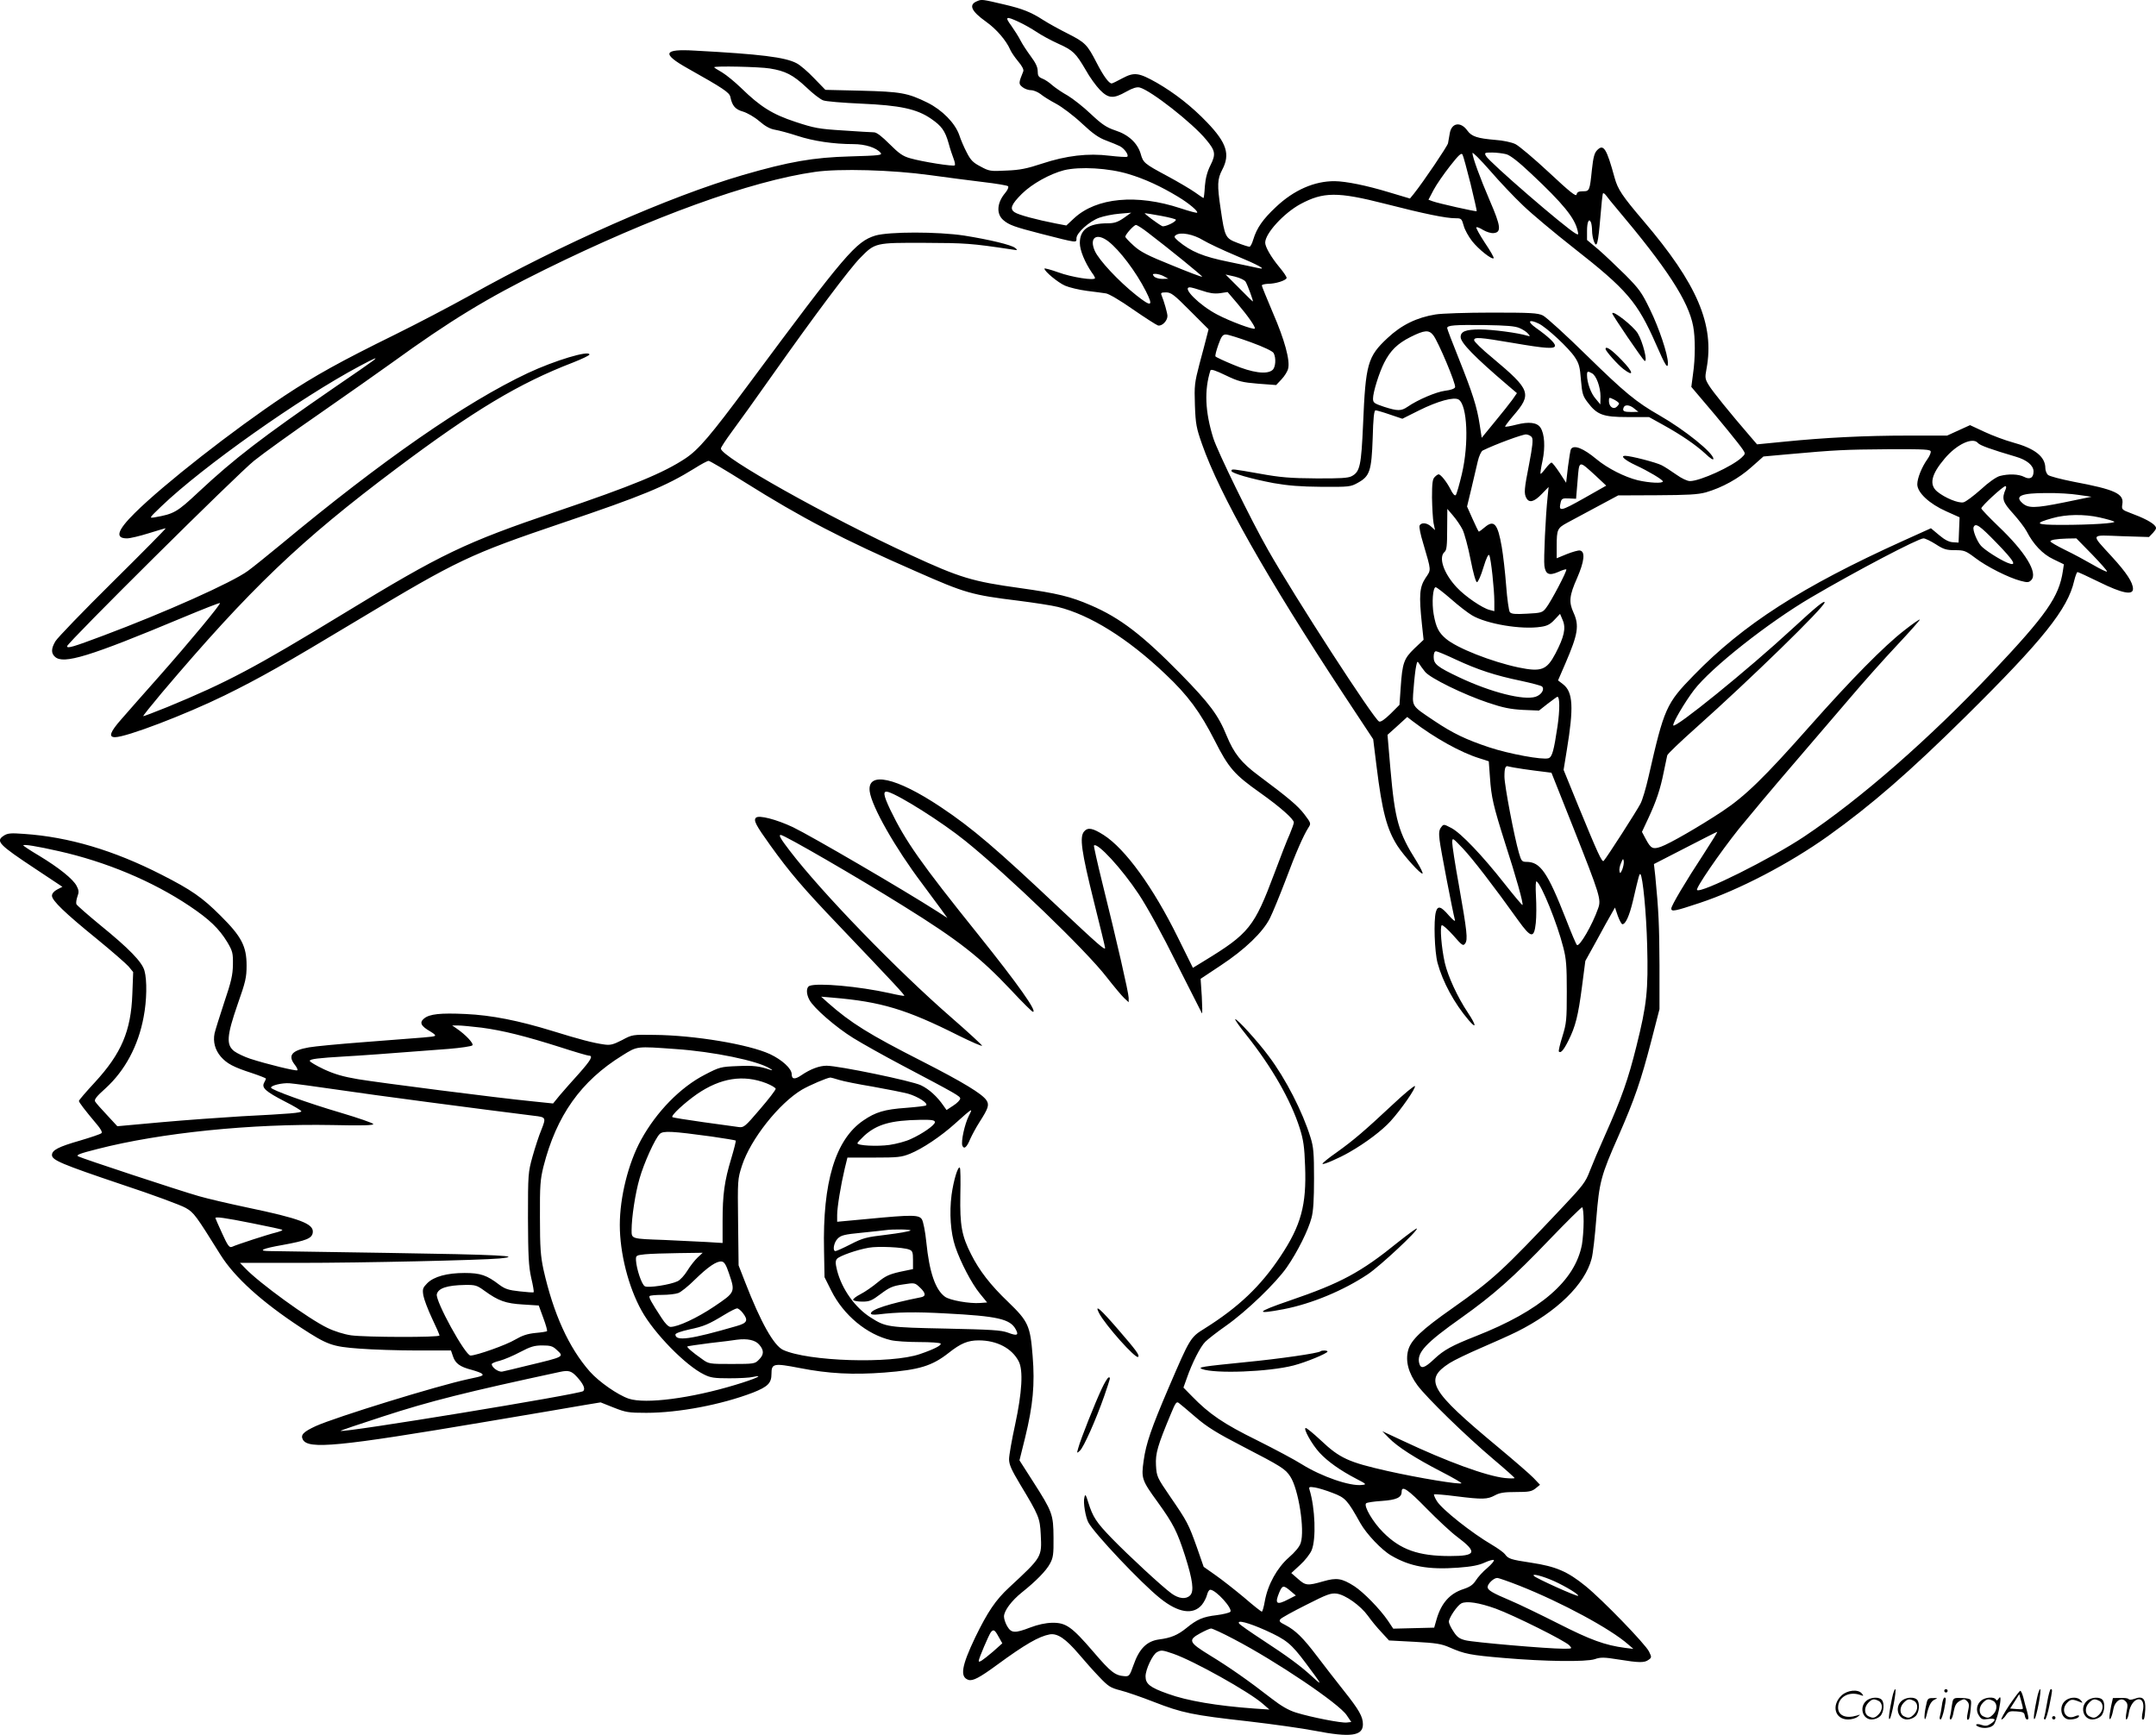 <?xml version="1.0" encoding="UTF-8"?>
<svg xmlns="http://www.w3.org/2000/svg" version="1.0" viewBox="0 0 1279.504 1029.661" preserveAspectRatio="xMidYMid meet">
  <g transform="translate(-0.162,1030.532) scale(0.1,-0.1)" fill="#000000" stroke="none">
    <path d="M5802 10299 c-54 -21 -38 -59 52 -123 61 -43 120 -112 143 -166 6 -14 27 -45 47 -69 24 -28 35 -50 30 -60 -28 -69 -28 -74 -4 -93 12 -10 35 -18 50 -18 16 0 41 -11 57 -23 15 -13 57 -39 93 -58 35 -19 103 -70 152 -116 66 -62 101 -86 145 -102 32 -12 68 -27 80 -33 28 -14 56 -55 44 -63 -5 -3 -52 0 -104 6 -128 16 -257 1 -402 -47 -88 -29 -130 -38 -210 -41 -95 -5 -103 -4 -154 24 -45 23 -59 38 -82 83 -16 30 -36 77 -45 105 -25 70 -100 147 -188 191 -118 58 -159 65 -394 71 l-212 5 -68 70 c-37 39 -83 78 -103 88 -68 36 -215 54 -606 75 -185 11 -196 -18 -41 -105 212 -119 249 -144 254 -170 11 -53 29 -74 75 -87 26 -8 68 -32 97 -57 36 -31 64 -46 94 -51 24 -4 83 -20 132 -36 94 -31 215 -49 331 -49 72 0 137 -21 163 -52 11 -14 -9 -16 -180 -21 -220 -6 -363 -31 -639 -111 -434 -127 -1073 -408 -1624 -717 -110 -61 -308 -165 -440 -230 -325 -160 -471 -241 -657 -364 -303 -202 -716 -525 -887 -695 -104 -103 -118 -150 -46 -150 19 0 77 14 128 30 52 16 98 30 102 30 4 0 -137 -143 -313 -317 -177 -175 -330 -334 -341 -353 -26 -43 -27 -72 -3 -93 50 -46 204 1 756 232 120 50 221 90 223 87 6 -6 -178 -228 -360 -434 -89 -100 -190 -215 -224 -254 -68 -77 -79 -108 -39 -108 68 0 418 134 651 248 213 105 349 182 793 449 592 356 661 388 1212 575 471 159 612 217 783 323 39 25 77 45 84 45 7 0 102 -56 210 -124 346 -217 584 -341 1023 -533 290 -128 328 -139 605 -173 94 -12 199 -28 235 -37 190 -47 414 -186 637 -398 134 -126 207 -225 294 -396 82 -162 116 -201 269 -309 117 -83 200 -156 200 -176 0 -7 -11 -38 -24 -69 -14 -30 -55 -135 -91 -232 -120 -320 -150 -358 -417 -521 l-67 -41 -90 182 c-146 296 -311 524 -439 606 -66 42 -94 47 -116 22 -29 -32 -17 -117 58 -419 36 -144 66 -267 66 -273 0 -16 -40 19 -270 235 -375 354 -519 477 -705 601 -265 177 -438 215 -422 93 12 -90 151 -335 311 -547 39 -53 89 -120 111 -150 l39 -54 -59 38 c-203 130 -750 449 -858 501 -98 46 -202 73 -219 56 -16 -16 -1 -44 85 -164 115 -160 192 -251 408 -477 328 -344 391 -412 387 -416 -1 -2 -41 5 -88 16 -181 40 -425 62 -474 43 -20 -8 -21 -46 -1 -83 24 -47 157 -163 261 -227 55 -34 182 -105 284 -159 332 -175 350 -186 350 -200 0 -8 -18 -27 -40 -41 l-41 -27 -17 24 c-39 57 -87 100 -135 123 -54 26 -489 116 -560 116 -43 0 -96 -20 -149 -56 -39 -27 -58 -25 -58 6 0 33 -57 85 -129 119 -126 58 -448 112 -686 114 -129 2 -131 2 -192 -31 -53 -27 -70 -31 -105 -26 -66 9 -149 31 -307 80 -202 62 -362 94 -517 101 -149 7 -214 0 -246 -27 -29 -24 -18 -45 38 -77 25 -15 34 -24 24 -27 -16 -5 -26 -6 -420 -36 -146 -11 -292 -25 -325 -31 -102 -18 -127 -48 -84 -103 12 -15 19 -30 15 -33 -6 -6 -180 36 -281 69 -33 11 -75 31 -93 44 -49 38 -45 91 20 279 47 133 53 159 53 230 0 114 -30 172 -154 295 -109 109 -174 154 -351 244 -284 145 -551 224 -816 242 -78 6 -97 4 -119 -10 -51 -33 -33 -52 189 -199 l158 -105 -31 -16 c-19 -10 -31 -24 -31 -37 0 -28 75 -101 266 -256 88 -72 173 -146 189 -164 l27 -33 -5 -131 c-8 -219 -65 -352 -222 -523 -52 -56 -95 -106 -95 -111 0 -8 35 -54 104 -136 25 -29 36 -49 30 -55 -6 -6 -63 -25 -127 -44 -129 -37 -167 -57 -167 -86 0 -30 56 -54 415 -175 182 -60 352 -123 379 -139 49 -28 60 -44 206 -278 84 -134 244 -279 477 -432 158 -103 185 -113 348 -125 77 -6 231 -11 342 -11 l201 0 12 -35 c14 -42 41 -62 111 -80 29 -8 56 -18 61 -23 11 -11 4 -14 -82 -32 -186 -40 -785 -225 -905 -279 -73 -34 -91 -52 -76 -80 32 -59 211 -42 1081 105 278 47 546 92 595 101 l91 15 78 -31 c71 -28 87 -31 193 -31 192 0 445 48 633 120 88 35 110 56 110 111 0 62 12 65 167 35 173 -34 318 -41 503 -27 207 16 283 39 382 117 72 57 114 74 178 74 108 0 197 -47 237 -124 28 -53 20 -185 -21 -376 -20 -91 -36 -183 -36 -205 0 -32 14 -63 66 -150 111 -184 117 -199 122 -296 7 -136 8 -134 -187 -315 -81 -75 -128 -145 -202 -297 -81 -170 -92 -235 -40 -252 26 -8 66 13 171 90 165 121 247 168 311 180 46 8 95 -25 174 -118 33 -39 87 -100 120 -134 54 -57 67 -65 125 -80 36 -9 126 -40 200 -69 167 -65 228 -78 560 -115 146 -17 324 -42 395 -56 211 -41 285 -31 285 38 0 46 -22 85 -115 202 -47 59 -118 151 -159 205 -82 108 -126 151 -187 183 -33 16 -38 23 -29 34 6 8 75 46 153 85 124 63 146 71 181 67 52 -7 142 -71 186 -132 19 -27 55 -71 80 -97 l45 -49 151 -8 c129 -7 160 -12 210 -34 87 -38 120 -45 321 -62 244 -21 486 -24 539 -7 34 12 55 12 141 -2 123 -20 154 -20 178 -2 19 13 19 16 3 49 -21 44 -278 309 -377 389 -107 87 -176 116 -320 138 -125 19 -138 23 -159 52 -7 9 -41 34 -75 54 -120 70 -297 210 -328 260 -12 19 -19 37 -17 40 3 2 61 -2 129 -11 160 -20 187 -19 232 5 29 16 56 20 126 20 75 0 92 3 115 21 l27 22 -38 40 c-21 22 -117 105 -213 185 -404 336 -440 398 -286 497 28 18 112 58 186 90 74 32 171 75 215 97 236 118 402 280 442 432 8 28 20 135 28 238 18 219 27 255 132 492 95 217 133 327 194 562 l49 190 0 260 c-1 237 -5 324 -25 530 l-8 71 183 94 c101 52 187 96 192 97 5 2 -31 -56 -79 -130 -109 -166 -193 -308 -193 -325 0 -20 21 -16 168 33 233 77 532 233 762 397 260 186 483 380 818 711 458 453 605 637 643 804 7 29 16 52 20 52 4 0 63 -27 130 -60 134 -66 199 -79 199 -40 0 38 -38 96 -125 191 -128 140 -133 129 58 122 l162 -5 24 25 c20 23 22 29 11 42 -16 20 -70 48 -144 75 -53 20 -54 22 -49 54 10 61 -44 86 -289 132 -76 15 -145 33 -153 41 -8 8 -15 26 -15 39 0 69 -62 118 -195 154 -44 12 -119 40 -166 62 l-86 40 -68 -31 -68 -31 -231 0 c-259 0 -493 -12 -734 -36 l-163 -16 -37 43 c-126 146 -226 270 -248 306 -24 39 -25 46 -15 99 49 262 -55 504 -374 878 -126 148 -152 187 -171 255 -48 176 -66 204 -104 165 -16 -16 -23 -41 -31 -115 -13 -126 -14 -129 -54 -129 -25 0 -34 -5 -37 -19 -2 -15 -38 13 -163 130 -88 82 -178 158 -200 169 -23 11 -74 22 -120 25 -105 9 -140 20 -165 55 -40 56 -95 47 -105 -18 -3 -20 -8 -46 -10 -57 -4 -18 -144 -226 -203 -300 l-23 -28 -124 37 c-135 41 -255 65 -322 66 -120 1 -242 -52 -349 -153 -79 -74 -114 -125 -135 -194 -7 -24 -17 -43 -23 -42 -6 0 -38 10 -71 23 -71 27 -75 34 -99 199 -22 146 -20 179 9 235 48 91 27 159 -90 281 -91 95 -191 173 -298 235 -108 61 -134 64 -204 27 -31 -17 -60 -31 -64 -31 -17 0 -50 46 -90 124 -55 107 -68 120 -171 172 -48 24 -113 60 -143 79 -76 49 -124 68 -235 94 -128 30 -132 31 -158 20z m246 -124 c29 -13 76 -40 105 -59 29 -20 87 -51 129 -70 89 -40 104 -56 163 -156 23 -42 61 -94 84 -118 51 -52 80 -54 156 -11 39 22 63 29 80 25 66 -17 314 -211 395 -310 55 -66 58 -86 25 -152 -19 -38 -29 -76 -33 -124 -2 -39 -6 -70 -8 -70 -2 0 -25 15 -51 34 -27 19 -100 62 -163 96 -138 74 -144 79 -159 133 -19 63 -72 113 -150 138 -53 18 -79 35 -146 98 -45 43 -107 91 -137 109 -31 17 -72 45 -91 61 -18 17 -46 35 -60 40 -22 9 -27 17 -27 44 0 24 -12 49 -41 88 -22 30 -50 72 -61 94 -11 22 -36 61 -55 88 -40 54 -32 58 45 22z m-1478 -276 c93 -15 138 -38 217 -112 38 -37 83 -71 99 -77 16 -7 119 -15 229 -20 227 -10 328 -31 413 -90 61 -42 82 -70 103 -144 9 -34 23 -75 30 -93 7 -18 10 -35 7 -39 -8 -8 -192 21 -265 42 -43 12 -66 28 -122 84 -47 47 -77 70 -93 70 -13 0 -95 5 -183 11 -145 9 -171 14 -283 51 -137 45 -208 90 -322 201 -36 35 -86 76 -112 92 -27 15 -48 29 -48 31 0 9 269 3 330 -7z m4471 -814 c52 -50 186 -162 298 -250 319 -250 380 -321 491 -574 55 -126 70 -150 70 -110 0 50 -52 207 -106 317 -49 102 -65 123 -147 206 -51 50 -122 118 -159 150 l-68 57 0 54 c0 54 12 79 24 49 3 -9 6 -31 6 -49 0 -19 5 -46 11 -62 17 -45 25 -13 38 141 6 77 13 142 16 144 3 3 12 -4 20 -15 8 -11 35 -45 60 -74 298 -353 427 -550 455 -700 13 -68 13 -188 -1 -284 l-10 -76 61 -72 c104 -121 226 -271 244 -299 17 -25 16 -27 -6 -48 -56 -53 -247 -140 -307 -140 -16 0 -50 16 -82 39 -30 21 -68 46 -86 55 -33 17 -184 56 -217 56 -31 0 -1 -26 63 -56 74 -34 161 -86 161 -96 0 -13 -80 -9 -149 7 -77 19 -179 70 -246 126 -77 64 -133 86 -150 59 -4 -6 -11 -53 -18 -105 l-11 -95 -39 60 c-22 33 -43 60 -48 60 -4 0 -20 -16 -35 -35 -15 -20 -28 -34 -30 -32 -2 2 3 37 12 78 17 81 12 159 -12 196 -20 31 -69 37 -143 18 -35 -9 -65 -14 -67 -12 -2 2 19 30 47 63 114 132 106 154 -123 346 -60 49 -108 96 -108 104 0 20 30 18 230 -16 198 -34 250 -37 250 -16 0 16 -42 55 -114 106 -53 38 -42 53 17 25 46 -22 178 -144 215 -200 25 -38 30 -58 36 -135 7 -81 11 -95 40 -133 56 -74 91 -87 237 -87 l127 0 83 -46 c110 -61 193 -118 252 -172 28 -27 47 -39 47 -30 0 35 -170 172 -320 258 -138 79 -204 133 -431 355 -124 122 -242 229 -261 238 -31 15 -73 17 -305 17 -147 0 -297 -5 -332 -11 -111 -18 -202 -62 -285 -140 -118 -110 -130 -153 -145 -511 -11 -246 -18 -283 -68 -309 -20 -11 -70 -14 -212 -13 -153 1 -212 6 -333 28 -166 29 -168 30 -168 16 0 -13 117 -47 250 -72 86 -15 158 -21 285 -22 164 -1 172 0 215 24 71 39 81 70 88 265 3 117 8 165 17 165 6 0 45 -11 85 -25 l74 -25 100 50 c111 55 206 81 234 64 52 -33 62 -261 19 -443 -15 -63 -31 -119 -36 -124 -6 -6 -18 7 -31 34 -23 45 -58 89 -71 89 -4 0 -15 -7 -23 -16 -13 -12 -16 -38 -16 -122 1 -59 5 -126 9 -150 l9 -43 -22 20 c-26 25 -61 27 -70 6 -3 -8 6 -54 21 -102 50 -171 49 -157 14 -209 -35 -54 -39 -101 -21 -272 l10 -94 -54 -51 c-63 -61 -72 -85 -82 -234 l-7 -101 -53 -53 c-35 -34 -58 -50 -68 -46 -30 12 -501 739 -660 1020 -102 179 -299 583 -324 662 -49 157 -54 285 -17 402 3 9 32 -1 90 -29 77 -37 98 -42 193 -50 l107 -8 32 34 c18 19 36 48 39 63 13 48 -21 172 -90 331 -36 85 -66 158 -66 163 0 5 17 9 38 10 43 0 104 19 109 34 2 6 -18 35 -43 65 -49 59 -84 120 -84 145 0 55 110 175 209 229 136 73 220 74 502 2 234 -60 361 -86 418 -86 35 0 37 -2 49 -44 6 -24 29 -65 50 -92 39 -49 118 -112 128 -101 3 3 -20 44 -52 91 -31 47 -54 89 -51 92 3 4 22 -4 41 -16 21 -12 47 -20 63 -18 46 5 41 42 -23 190 -59 137 -104 261 -104 285 0 8 47 -39 104 -104 56 -65 145 -159 197 -208z m-312 129 c21 -88 38 -160 36 -162 -4 -4 -231 47 -262 59 l-24 9 31 59 c17 32 61 95 97 141 51 65 67 80 74 68 5 -9 26 -87 48 -174z m212 176 c24 -7 72 -44 147 -115 190 -178 259 -263 276 -338 6 -25 5 -27 -11 -18 -62 34 -514 425 -533 461 -10 19 -7 20 37 20 26 0 64 -5 84 -10z m-2241 -118 c96 -29 190 -72 294 -135 63 -38 120 -86 112 -94 -2 -3 -47 9 -98 26 -260 86 -499 64 -632 -59 l-46 -43 -63 12 c-113 22 -221 51 -243 66 -32 20 -21 47 42 110 61 60 166 118 250 140 95 23 266 13 384 -23z m-1180 -6 c96 -13 238 -32 315 -41 77 -9 144 -20 149 -25 5 -5 -2 -22 -17 -40 -49 -58 -54 -124 -11 -161 34 -29 64 -40 223 -81 220 -56 211 -55 211 -27 0 32 75 100 135 122 28 10 82 21 120 24 l70 6 -45 -32 c-35 -24 -56 -31 -95 -31 -113 0 -165 -37 -165 -117 0 -43 30 -115 71 -175 11 -14 19 -29 19 -33 0 -17 -140 5 -218 34 -45 16 -82 26 -82 22 0 -16 79 -82 122 -101 25 -11 84 -25 130 -31 46 -6 97 -12 113 -15 17 -2 88 -44 159 -94 71 -49 138 -92 149 -96 23 -7 57 26 57 56 0 16 -20 87 -35 123 -6 14 -2 17 27 17 29 0 47 -13 142 -109 l110 -110 -11 -43 c-6 -24 -25 -97 -43 -163 -29 -112 -31 -128 -27 -245 4 -112 9 -136 42 -230 105 -300 383 -791 839 -1484 l177 -268 20 -161 c33 -268 61 -373 124 -472 39 -60 140 -172 149 -164 3 3 -12 34 -34 70 -110 174 -130 247 -157 554 l-17 199 59 53 58 53 31 -24 c132 -101 287 -187 397 -221 l56 -18 7 -96 c8 -118 20 -169 90 -390 64 -197 110 -361 103 -367 -2 -2 -50 55 -106 126 -133 169 -259 301 -316 331 -46 24 -46 24 -61 4 -12 -15 -14 -34 -9 -75 5 -48 77 -421 91 -475 4 -12 -11 -1 -36 27 -47 55 -66 60 -77 21 -14 -51 -8 -235 10 -303 31 -113 98 -238 185 -340 48 -56 45 -30 -5 45 -61 91 -119 217 -137 296 -20 89 -30 215 -18 223 5 3 36 -24 68 -60 53 -61 59 -65 71 -48 16 22 12 67 -38 349 -22 120 -39 233 -39 250 1 30 1 30 63 -35 57 -60 185 -226 330 -429 75 -104 93 -107 103 -14 4 37 4 109 1 160 -3 57 -2 91 4 87 28 -17 123 -251 158 -391 18 -68 21 -112 21 -263 0 -169 -2 -188 -26 -266 -15 -47 -24 -87 -21 -90 11 -11 28 8 56 64 43 85 59 151 81 320 l20 154 67 121 c36 67 76 139 88 159 l21 37 17 -50 c10 -27 22 -49 27 -49 19 0 41 49 62 136 36 155 39 166 45 161 14 -15 35 -228 40 -423 7 -267 -2 -351 -64 -599 -49 -197 -87 -305 -185 -525 -36 -80 -77 -177 -92 -216 -24 -64 -41 -86 -158 -210 -364 -386 -413 -431 -658 -604 -181 -127 -244 -187 -261 -247 -18 -65 1 -137 55 -210 56 -75 287 -300 449 -437 70 -59 127 -110 127 -113 0 -3 -26 -3 -57 0 -110 12 -343 97 -608 222 l-120 56 40 -41 c50 -51 153 -118 312 -200 68 -35 121 -66 118 -68 -9 -9 -253 31 -440 73 -230 52 -282 75 -395 182 -43 40 -83 73 -89 73 -18 0 36 -97 82 -147 48 -52 123 -105 217 -154 62 -32 63 -34 35 -37 -71 -9 -239 49 -358 123 -39 25 -159 89 -265 142 -199 98 -283 155 -387 262 l-50 51 19 53 c32 93 82 191 111 219 15 15 70 58 123 95 123 87 295 253 360 346 64 92 128 221 147 294 11 40 15 110 15 234 0 151 -3 187 -21 244 -47 152 -147 348 -248 482 -65 88 -191 226 -199 219 -2 -3 27 -45 66 -93 152 -191 264 -387 317 -553 22 -70 28 -110 32 -226 9 -230 -24 -352 -146 -535 -118 -178 -250 -303 -451 -429 -84 -52 -86 -56 -212 -349 -104 -243 -135 -333 -149 -434 -15 -106 -12 -116 84 -248 92 -128 115 -173 162 -319 45 -142 54 -209 30 -233 -24 -25 -67 -21 -111 11 -55 40 -253 223 -355 328 -91 94 -112 126 -139 213 -15 48 -18 51 -23 28 -8 -28 7 -117 24 -148 35 -65 313 -360 426 -450 107 -86 195 -100 247 -39 13 16 27 43 31 60 4 16 12 30 19 30 34 0 136 -114 119 -131 -6 -6 -43 -15 -82 -20 -79 -9 -116 -25 -178 -76 -52 -42 -92 -59 -163 -68 -72 -10 -117 -54 -151 -151 -23 -65 -26 -69 -54 -67 -56 4 -82 25 -184 144 -129 150 -163 174 -245 173 -40 -1 -85 -11 -130 -28 -91 -35 -112 -34 -136 6 -11 18 -20 45 -20 59 0 34 45 94 106 143 83 66 145 129 167 171 19 35 22 55 21 155 -1 137 -6 152 -122 333 l-80 125 34 137 c46 189 58 314 44 483 -14 179 -26 205 -144 319 -106 101 -173 188 -221 284 -56 110 -67 172 -64 351 2 86 1 160 -3 163 -11 11 -37 -74 -49 -161 -14 -108 -6 -225 22 -308 32 -94 97 -218 145 -277 l44 -54 -41 -3 c-62 -5 -181 16 -209 37 -57 41 -93 145 -111 325 -6 61 -18 121 -26 134 -17 28 -59 28 -320 3 l-183 -17 0 41 c0 45 22 178 45 275 l16 65 157 0 c141 0 163 2 215 23 74 30 184 104 267 179 105 94 107 95 82 47 -25 -49 -48 -154 -39 -178 10 -24 26 -11 47 40 11 24 35 69 55 100 52 81 59 102 41 129 -25 38 -140 108 -381 231 -317 161 -424 228 -560 348 l-40 36 70 -6 c285 -24 436 -69 746 -225 77 -38 139 -65 139 -60 0 4 -82 80 -182 167 -323 281 -769 741 -960 991 -53 69 -67 93 -53 93 21 0 458 -253 730 -423 325 -202 455 -304 639 -500 65 -70 123 -127 128 -127 27 0 -88 163 -322 455 -347 432 -434 557 -525 745 -42 89 -45 114 -12 105 69 -21 321 -180 457 -290 251 -202 717 -650 840 -810 43 -55 90 -111 104 -124 l26 -24 0 26 c0 29 -70 335 -156 681 -30 121 -52 221 -50 223 20 21 166 -138 266 -289 49 -74 139 -237 226 -413 80 -159 147 -291 149 -294 3 -2 2 43 -1 100 l-7 105 119 79 c144 95 250 197 292 280 17 34 58 134 92 223 63 169 107 268 136 314 17 26 17 27 -23 80 -39 51 -92 96 -273 231 -101 75 -145 130 -189 237 -49 121 -101 190 -271 364 -228 232 -360 334 -535 409 -120 52 -199 71 -419 102 -283 39 -357 61 -651 197 -495 228 -1125 582 -1125 631 0 7 29 51 65 100 36 48 147 203 247 345 238 337 453 625 516 688 87 89 89 89 382 88 242 -1 275 -3 515 -39 37 -6 39 -5 21 9 -22 18 -151 49 -301 73 -157 24 -448 24 -529 0 -115 -36 -176 -107 -751 -882 -227 -306 -297 -388 -375 -440 -129 -86 -315 -163 -767 -316 -544 -185 -678 -249 -1265 -607 -523 -319 -689 -407 -1043 -553 -77 -31 -142 -56 -143 -54 -2 2 47 63 109 137 526 621 822 904 1394 1333 460 345 726 505 1048 629 53 21 97 42 97 47 0 27 -206 -35 -366 -110 -371 -175 -866 -519 -1464 -1016 -80 -66 -168 -137 -197 -158 -94 -69 -490 -246 -858 -384 -181 -68 -215 -78 -215 -63 0 19 1011 1022 1110 1101 52 42 230 170 395 284 165 115 356 249 425 299 344 249 562 382 905 551 635 313 1222 526 1603 580 145 21 460 12 682 -19z m1373 -242 c48 -9 87 -19 87 -23 0 -14 -67 -44 -81 -38 -24 12 -112 77 -103 77 5 0 48 -7 97 -16z m-82 -97 c126 -96 329 -261 325 -264 -2 -3 -83 28 -180 68 -142 57 -187 80 -226 116 -28 25 -50 49 -50 53 0 14 51 70 63 70 7 0 37 -19 68 -43z m330 -47 c30 -18 117 -59 193 -91 135 -56 191 -87 136 -75 -14 3 -92 20 -175 37 -154 31 -225 61 -300 123 -25 22 -28 27 -15 36 27 20 104 5 161 -30z m-562 -7 c67 -52 164 -180 223 -296 46 -91 34 -96 -57 -24 -106 84 -222 209 -246 263 -35 79 10 110 80 57z m331 -208 l25 -14 -36 -1 c-21 0 -42 7 -49 15 -10 13 -9 15 11 15 13 -1 35 -7 49 -15z m484 -32 c12 -20 47 -116 43 -117 -1 -1 -38 35 -82 80 l-80 80 54 -12 c32 -8 59 -21 65 -31z m-258 -53 c43 -15 72 -19 105 -15 l46 7 58 -68 c66 -78 110 -142 103 -149 -8 -8 -146 43 -222 83 -106 55 -213 162 -163 162 8 0 40 -9 73 -20z m1884 -222 c19 -8 42 -23 50 -33 14 -16 13 -17 -5 -12 -55 17 -207 37 -281 37 -84 0 -114 -12 -114 -45 0 -34 83 -119 280 -287 l54 -46 -27 -39 c-15 -21 -62 -80 -105 -132 l-77 -94 -12 78 c-16 106 -43 189 -124 392 -38 94 -69 176 -69 181 0 17 44 20 225 18 127 -2 179 -6 205 -18z m-512 -43 c29 -37 136 -291 129 -308 -3 -9 -27 -17 -60 -21 -53 -7 -161 -53 -222 -95 -38 -26 -59 -26 -140 0 -59 20 -65 24 -65 49 0 37 36 153 66 212 37 73 79 114 156 153 84 42 110 44 136 10z m-1083 -41 c77 -28 129 -53 135 -64 16 -29 12 -86 -7 -101 -33 -28 -120 -16 -231 31 -56 23 -105 46 -107 50 -3 5 5 35 17 69 18 51 26 61 45 61 13 0 79 -21 148 -46z m-5210 -110 c-11 -9 -112 -79 -225 -156 -437 -301 -597 -424 -809 -622 -128 -120 -146 -131 -261 -151 -35 -6 -34 -5 40 66 245 235 821 642 1175 831 94 50 113 58 80 32z m7234 -74 c26 -13 51 -82 51 -138 l-1 -47 -28 34 c-28 31 -51 96 -51 140 0 24 4 25 29 11z m161 -180 c0 -4 -7 -13 -15 -20 -20 -17 -45 3 -45 35 0 23 1 23 30 9 17 -9 30 -19 30 -24z m91 -30 l24 -19 -41 -1 c-45 0 -55 5 -47 26 7 20 37 17 64 -6z m-608 -171 c8 -12 3 -56 -16 -155 -30 -153 -32 -176 -17 -205 17 -30 46 -23 91 24 l41 42 -6 -60 c-12 -111 -24 -370 -19 -408 7 -51 28 -60 83 -36 23 11 45 17 47 15 7 -6 -93 -196 -121 -230 -20 -26 -28 -29 -112 -33 -71 -4 -92 -2 -102 9 -6 8 -16 77 -22 158 -6 80 -18 182 -26 229 -24 139 -46 164 -102 116 -16 -14 -32 -25 -34 -25 -2 0 -19 34 -37 75 l-33 74 26 108 c14 59 31 132 38 162 7 30 20 57 28 62 72 36 240 98 259 96 13 -1 29 -9 34 -18z m2647 -33 c11 -14 78 -38 224 -81 66 -19 106 -52 106 -88 0 -38 -22 -50 -56 -32 -33 17 -93 19 -145 5 -21 -6 -67 -38 -112 -80 -43 -38 -89 -73 -103 -76 -29 -7 -110 26 -156 64 -49 41 -35 102 44 195 71 85 167 130 198 93z m-280 -52 c0 -9 -9 -29 -20 -44 -33 -46 -60 -113 -60 -149 0 -49 71 -116 173 -161 l78 -35 -3 -75 -3 -75 -33 2 c-23 1 -49 14 -82 42 l-49 41 -166 -75 c-601 -272 -947 -495 -1241 -797 -165 -169 -176 -195 -269 -603 -15 -66 -36 -138 -48 -160 -19 -38 -200 -320 -218 -339 -10 -11 -34 42 -152 329 l-86 211 19 117 c42 255 37 345 -22 391 l-30 23 45 104 c73 170 82 221 47 298 -29 63 -25 102 21 205 43 99 50 158 17 164 -9 2 -44 -8 -77 -21 l-61 -25 0 72 c0 99 4 107 63 139 29 16 108 58 177 95 l125 67 230 1 c183 1 242 4 290 17 97 28 195 82 271 150 l71 63 144 13 c289 26 339 28 592 30 229 1 257 -1 257 -15z m-1990 -141 l64 -60 -134 -76 c-139 -78 -150 -80 -136 -22 5 21 12 24 49 22 l42 -2 9 107 c10 124 5 123 106 31z m2435 -80 c-25 -57 -19 -77 44 -146 33 -37 69 -84 80 -105 40 -78 95 -136 159 -166 l62 -30 -6 -40 c-23 -153 -97 -259 -418 -599 -374 -396 -782 -753 -1119 -978 -197 -131 -612 -338 -634 -316 -10 10 135 221 249 364 57 70 200 241 318 378 118 138 274 320 347 405 72 85 194 222 272 305 77 82 138 151 136 153 -2 3 -44 -26 -92 -64 -119 -92 -317 -293 -557 -564 -276 -312 -387 -420 -526 -512 -135 -89 -310 -190 -361 -208 -48 -17 -60 -11 -89 43 l-24 45 37 79 c48 103 72 174 92 275 9 45 19 91 21 100 3 10 81 84 173 166 315 281 761 715 761 742 0 15 -50 -26 -190 -155 -265 -245 -701 -598 -708 -575 -5 14 69 139 123 210 101 132 439 399 694 549 269 158 637 351 668 351 10 0 43 -16 73 -35 46 -30 63 -35 113 -35 55 0 64 -3 121 -46 68 -52 197 -117 269 -136 41 -11 49 -10 63 4 42 42 -34 167 -195 320 -55 53 -101 101 -101 106 0 13 129 132 143 132 5 0 6 -8 2 -17z m432 -35 l77 -11 -165 -34 c-173 -35 -212 -35 -247 -2 -45 41 -3 58 145 58 62 1 147 -4 190 -11z m-3655 -207 c11 -24 33 -104 47 -177 16 -82 31 -134 38 -134 6 0 24 39 38 87 18 59 30 82 35 73 10 -19 30 -203 30 -276 l0 -56 -27 7 c-43 10 -147 81 -196 134 -78 83 -110 179 -72 211 12 10 15 38 15 134 l1 121 34 -40 c19 -22 45 -60 57 -84z m3781 73 c40 -9 78 -20 85 -24 19 -10 -141 -20 -312 -20 -155 0 -166 9 -54 40 80 23 188 25 281 4z m-615 -148 c111 -114 128 -146 65 -120 -47 20 -133 75 -155 100 -24 27 -50 93 -44 110 11 28 35 12 134 -90z m570 -72 c51 -53 91 -98 88 -101 -3 -3 -40 15 -83 40 -43 25 -117 65 -165 88 -49 24 -88 47 -88 51 0 9 34 15 99 17 l55 1 94 -96z m-3804 -265 c44 -39 100 -82 124 -96 86 -51 293 -86 408 -68 37 5 56 15 81 42 l33 35 16 -38 c20 -47 8 -99 -43 -197 -52 -99 -84 -111 -220 -83 -160 34 -366 115 -431 171 -42 36 -58 66 -72 144 -12 68 -5 161 12 161 6 0 47 -32 92 -71z m27 -358 c131 -61 235 -95 385 -126 65 -14 122 -29 127 -34 17 -17 -4 -50 -38 -61 -70 -23 -265 26 -453 115 -131 62 -152 79 -152 121 0 22 5 34 14 34 7 0 60 -22 117 -49z m-182 -73 c31 -38 229 -135 376 -184 86 -29 131 -38 205 -42 l95 -4 52 41 c29 22 55 41 57 41 15 0 15 -78 1 -175 -22 -147 -32 -183 -54 -190 -35 -11 -235 26 -352 65 -138 46 -215 83 -324 156 -140 94 -133 83 -124 196 4 54 11 113 15 130 6 30 8 31 18 14 6 -10 22 -32 35 -48z m582 -577 c41 -6 95 -13 121 -16 l47 -6 130 -327 c159 -402 166 -425 147 -478 -34 -98 -112 -232 -126 -217 -5 4 -34 73 -65 153 -110 280 -152 340 -235 340 -26 0 -30 5 -44 53 -28 96 -86 401 -86 453 0 53 6 68 25 60 6 -2 45 -9 86 -15z m-8692 -487 c281 -63 557 -178 779 -327 116 -78 173 -132 223 -214 31 -53 34 -64 33 -133 -1 -62 -10 -101 -52 -225 -27 -82 -53 -165 -57 -183 -10 -50 3 -98 37 -138 37 -42 75 -62 186 -98 45 -15 82 -30 82 -32 0 -3 -5 -14 -11 -25 -16 -30 9 -52 123 -111 54 -27 98 -54 98 -58 0 -10 -66 -15 -355 -30 -115 -7 -328 -22 -473 -35 l-264 -24 -61 66 c-34 36 -66 72 -71 81 -6 11 8 30 62 78 115 105 194 251 226 423 19 97 21 219 5 275 -14 52 -92 132 -263 271 -74 61 -137 116 -141 124 -3 7 0 28 6 45 10 26 9 38 -5 64 -21 40 -104 107 -223 179 -51 30 -93 58 -93 61 0 8 81 -5 209 -34z m9280 -110 c-10 -23 -13 -25 -16 -11 -3 10 1 33 9 50 11 27 13 29 16 11 2 -11 -3 -34 -9 -50z m-6769 -938 c127 -17 259 -50 467 -116 86 -28 162 -50 169 -50 28 0 12 -27 -58 -106 -40 -44 -91 -102 -114 -129 l-40 -49 -125 13 c-204 20 -905 110 -1032 131 -89 15 -140 30 -203 59 -46 22 -84 44 -84 50 0 11 53 17 205 26 90 5 234 15 620 45 71 6 134 15 140 21 10 10 -39 63 -95 101 l-25 17 35 0 c19 0 82 -6 140 -13z m1152 -127 c221 -15 485 -69 558 -115 17 -10 19 -13 5 -9 -67 23 -101 27 -195 23 -102 -4 -108 -6 -195 -51 -146 -75 -288 -221 -379 -387 -76 -139 -126 -341 -126 -505 0 -167 51 -369 130 -510 73 -132 260 -324 369 -377 39 -20 62 -23 151 -23 58 0 121 3 140 8 75 16 10 -13 -104 -47 -264 -80 -533 -115 -633 -82 -65 22 -177 100 -231 161 -125 142 -216 343 -275 605 -17 80 -21 129 -21 310 -1 190 2 225 21 302 77 302 222 507 468 659 90 56 81 55 317 38z m538 -203 c30 -12 55 -27 55 -33 0 -7 -42 -62 -94 -122 -87 -102 -95 -109 -125 -105 -17 2 -112 16 -210 29 -99 14 -181 27 -184 30 -10 9 71 84 145 136 141 97 276 118 413 65z m431 20 c25 -8 115 -26 200 -40 85 -15 179 -34 210 -42 56 -16 120 -56 107 -69 -3 -4 -57 -10 -120 -15 -127 -9 -180 -25 -253 -75 -166 -113 -242 -367 -233 -770 l3 -160 40 -80 c73 -146 212 -261 355 -294 25 -6 100 -11 167 -11 67 0 124 -4 127 -9 7 -10 -40 -34 -122 -62 -172 -60 -667 -44 -814 25 -55 27 -132 164 -224 401 l-39 100 -3 255 c-3 253 -3 256 23 337 51 157 220 370 356 451 45 26 149 71 169 72 3 0 26 -6 51 -14z m-2971 -59 c192 -29 854 -116 1161 -154 71 -8 72 -11 44 -82 -15 -35 -38 -107 -53 -160 -26 -94 -27 -103 -27 -366 1 -226 4 -284 19 -353 11 -45 17 -84 15 -86 -2 -3 -40 0 -84 5 -65 7 -86 14 -120 39 -74 57 -112 70 -206 70 -104 0 -182 -21 -222 -61 -26 -27 -29 -34 -23 -72 4 -23 27 -84 51 -135 25 -52 45 -98 45 -103 0 -12 -437 -11 -525 1 -41 6 -99 24 -140 44 -111 53 -406 267 -489 355 l-30 31 350 0 c382 0 1078 16 1189 26 154 15 -5 23 -654 33 -366 6 -685 11 -708 11 -76 0 -46 15 75 36 142 26 176 39 180 75 6 51 -75 82 -391 148 -109 23 -237 53 -285 67 -113 32 -691 223 -716 236 -15 8 8 17 115 44 373 96 913 151 1392 142 177 -4 247 -2 244 6 -2 6 -89 36 -193 67 -191 56 -414 136 -414 149 0 13 65 29 110 26 25 -2 155 -19 290 -39z m3540 -192 c0 -17 -72 -68 -143 -100 -29 -14 -86 -29 -127 -35 -74 -10 -190 -4 -190 10 0 4 19 24 41 45 76 68 158 91 332 94 70 1 87 -2 87 -14z m-1326 -85 c77 -11 141 -22 144 -24 2 -3 -10 -51 -27 -108 -40 -132 -51 -212 -51 -371 l0 -129 -97 6 c-54 3 -165 8 -248 12 -198 7 -195 6 -195 58 0 76 22 220 47 306 26 92 92 238 120 265 20 20 72 17 307 -15z m5176 -504 c0 -46 -5 -107 -10 -137 -41 -216 -246 -393 -630 -544 -142 -56 -190 -82 -247 -136 -58 -55 -80 -61 -89 -24 -15 62 38 119 250 269 190 135 310 241 524 465 101 105 188 191 193 191 5 0 9 -38 9 -84z m-7901 -11 c95 -19 176 -36 178 -39 3 -3 -15 -10 -38 -16 -46 -11 -231 -71 -261 -85 -15 -6 -25 7 -58 80 -22 48 -40 89 -40 91 0 9 55 2 219 -31z m3906 -43 c-6 -5 -69 -16 -142 -25 -119 -14 -140 -19 -212 -56 -45 -23 -85 -41 -91 -41 -19 0 -10 51 13 74 20 20 40 25 143 35 65 7 128 13 139 15 46 7 158 5 150 -2z m-8 -113 c20 -7 23 -16 23 -62 l0 -54 -77 -16 c-65 -15 -87 -25 -133 -63 -30 -25 -76 -57 -102 -70 -27 -14 -46 -29 -43 -34 3 -6 28 -10 55 -10 42 0 56 6 109 46 52 39 71 47 132 56 70 11 70 10 100 -18 35 -33 37 -52 7 -58 -191 -38 -298 -73 -298 -96 0 -7 15 -9 43 -6 115 14 219 16 400 6 310 -16 384 -33 417 -95 19 -35 8 -40 -47 -19 -41 15 -98 18 -368 24 -344 7 -357 9 -445 65 -94 59 -173 170 -201 282 -10 41 -10 55 0 67 14 17 118 54 189 66 52 10 204 3 239 -11z m-1255 -47 c-16 -15 -44 -50 -61 -78 -17 -28 -43 -56 -58 -63 -44 -21 -175 -41 -194 -30 -19 9 -50 103 -53 154 -1 29 0 30 54 36 30 3 120 6 199 7 l143 2 -30 -28z m185 -92 c39 -114 39 -114 -87 -199 -101 -68 -215 -121 -259 -121 -12 0 -32 20 -53 53 -61 93 -78 124 -71 130 3 4 37 7 74 7 37 0 80 5 96 11 15 5 60 41 98 79 79 77 130 112 160 108 15 -2 26 -20 42 -68z m-1451 -105 c84 -61 127 -76 229 -82 l94 -6 27 -74 c15 -40 25 -76 22 -78 -2 -3 -34 -8 -69 -11 -48 -5 -78 -15 -121 -40 -51 -31 -229 -94 -264 -94 -31 0 -210 325 -200 364 9 36 61 53 167 55 61 1 71 -2 115 -34z m1533 -131 c35 -45 28 -61 -36 -79 -272 -79 -363 -92 -363 -50 0 7 33 19 83 30 86 18 114 30 211 89 33 20 65 36 72 36 7 0 22 -12 33 -26z m98 -189 c30 -34 29 -60 -2 -90 -23 -24 -29 -25 -160 -25 -135 0 -137 0 -178 30 -56 39 -91 70 -86 74 2 2 63 11 134 20 72 8 144 17 160 20 62 8 109 -2 132 -29z m-1203 -30 c47 -43 51 -41 -174 -95 -69 -17 -135 -33 -147 -35 -22 -5 -63 24 -63 44 0 5 21 14 47 20 26 7 81 30 122 52 61 32 84 39 131 39 47 0 62 -4 84 -25z m122 -162 c37 -41 51 -70 37 -84 -18 -18 -1427 -249 -1440 -236 -1 2 111 40 250 85 282 92 499 146 1052 265 51 11 68 6 101 -30z m3673 -240 c66 -57 126 -94 277 -172 230 -119 254 -134 283 -179 49 -74 87 -318 62 -394 -7 -23 -34 -55 -71 -87 -69 -61 -124 -159 -142 -258 -6 -35 -14 -63 -18 -63 -4 0 -51 37 -104 83 -54 45 -130 105 -170 133 l-71 50 -40 115 c-50 140 -58 155 -159 302 -78 114 -80 119 -84 185 -4 71 10 118 88 305 28 68 34 76 48 65 9 -7 55 -45 101 -85z m813 -449 c74 -28 86 -41 163 -179 36 -64 127 -160 183 -192 111 -65 220 -85 397 -72 80 6 122 14 157 30 26 12 51 19 55 15 4 -4 -14 -25 -39 -47 -26 -21 -56 -55 -68 -74 -16 -25 -34 -38 -73 -51 -81 -26 -132 -83 -160 -180 l-14 -49 -122 -3 -121 -3 -32 48 c-48 70 -144 168 -199 204 -74 47 -104 52 -184 29 -94 -27 -105 -26 -151 15 l-39 34 52 48 c29 26 60 66 69 88 27 66 21 249 -13 359 -5 17 -1 18 32 13 20 -3 69 -18 107 -33z m557 -93 c64 -65 144 -140 178 -165 125 -94 117 -116 -41 -116 -187 0 -294 38 -396 141 -59 58 -117 156 -101 172 5 5 46 11 92 14 88 6 119 20 119 55 0 39 37 14 149 -101z m756 -430 c70 -32 149 -80 142 -87 -6 -6 -248 103 -262 118 -16 17 53 -1 120 -31z m-206 -27 c252 -100 541 -256 646 -349 l30 -26 -49 6 c-120 16 -205 47 -396 144 -107 54 -235 116 -285 137 -107 45 -135 62 -135 80 0 19 36 54 57 54 9 0 68 -21 132 -46z m-1359 -31 l32 -27 -43 -22 c-72 -38 -84 -28 -55 41 18 42 25 43 66 8z m1218 -105 c109 -40 412 -191 437 -218 18 -20 18 -20 -36 -20 -94 0 -533 38 -580 50 -37 9 -51 20 -72 53 -15 22 -27 48 -27 57 0 23 50 97 74 109 31 16 106 4 204 -31z m-1365 -129 c123 -56 150 -77 239 -196 96 -129 100 -136 42 -83 -72 67 -153 126 -300 222 -72 47 -135 91 -139 98 -14 23 55 5 158 -41z m-189 -52 c251 -131 625 -383 670 -452 l27 -40 -27 -3 c-31 -4 -211 31 -301 59 -45 14 -88 39 -146 84 -136 106 -251 186 -364 255 -127 78 -133 91 -58 132 28 15 56 28 64 28 8 0 69 -28 135 -63z m-1396 14 l22 -39 -55 -49 c-64 -54 -85 -68 -85 -55 0 14 60 154 72 170 16 19 23 15 46 -27z m1037 -101 c121 -42 449 -225 531 -297 l39 -34 -90 6 c-221 16 -399 46 -511 87 -108 38 -134 59 -134 104 0 40 41 128 67 143 25 14 32 14 98 -9z M9570 8445 c0 -10 180 -274 191 -281 22 -13 -10 114 -40 163 -27 44 -151 141 -151 118z M9530 8234 c0 -12 73 -94 106 -119 65 -50 60 -19 -10 53 -60 62 -96 87 -96 66z M8264 3747 c-166 -155 -229 -209 -331 -282 -46 -32 -83 -62 -83 -67 0 -9 96 32 160 69 98 56 194 129 244 184 65 72 149 194 145 208 -2 6 -63 -44 -135 -112z M8300 2934 c-223 -181 -341 -244 -645 -348 -199 -68 -210 -84 -36 -51 166 32 356 111 501 208 74 50 300 261 290 271 -3 2 -52 -34 -110 -80z M6524 2512 c37 -71 218 -274 232 -260 10 10 -11 38 -118 162 -106 123 -143 155 -114 98z M7838 2285 c-10 -11 -246 -45 -443 -64 -257 -26 -288 -30 -260 -41 78 -29 396 -17 543 21 74 19 202 72 202 83 0 7 -35 8 -42 1z M6540 2063 c-38 -80 -126 -301 -139 -351 -10 -33 -9 -34 9 -17 23 20 96 185 145 325 39 115 38 110 26 110 -5 0 -24 -30 -41 -67z M11231 230 c-18 -85 -24 -135 -15 -127 12 11 43 177 33 177 -4 0 -12 -22 -18 -50z M11540 270 c0 -5 5 -10 10 -10 6 0 10 5 10 10 0 6 -4 10 -10 10 -5 0 -10 -4 -10 -10z M12091 230 c-18 -85 -24 -135 -15 -127 12 11 43 177 33 177 -4 0 -12 -22 -18 -50z M12151 203 c-7 -42 -15 -82 -18 -90 -3 -7 -1 -13 5 -13 5 0 17 37 26 83 19 95 19 97 8 97 -4 0 -14 -34 -21 -77z M10931 243 c-63 -59 -40 -143 38 -143 20 0 46 7 57 16 18 14 18 15 -6 7 -64 -19 -110 0 -110 48 0 61 63 98 130 75 22 -8 23 -7 11 8 -22 27 -85 21 -120 -11z M11926 185 c-31 -47 -52 -85 -46 -85 5 0 17 11 26 25 15 23 23 26 63 23 39 -3 46 -6 49 -25 2 -13 8 -23 13 -23 11 0 11 6 0 50 -6 19 -15 54 -21 78 -6 23 -14 42 -19 42 -4 0 -33 -38 -65 -85z m80 -22 c-2 -3 -20 -3 -40 -1 l-35 3 27 42 27 43 12 -42 c7 -23 11 -43 9 -45z M11083 215 c-50 -35 -31 -115 27 -115 17 0 39 9 50 20 22 22 27 79 8 98 -16 16 -59 15 -85 -3z m68 -5 c25 -14 25 -54 -1 -80 -23 -23 -33 -24 -61 -10 -25 14 -25 54 1 80 23 23 33 24 61 10z M11293 215 c-50 -35 -31 -115 27 -115 17 0 39 9 50 20 22 22 27 79 8 98 -16 16 -59 15 -85 -3z m68 -5 c25 -14 25 -54 -1 -80 -23 -23 -33 -24 -61 -10 -25 14 -25 54 1 80 23 23 33 24 61 10z M11430 173 c-12 -56 -8 -100 5 -48 13 57 26 83 48 93 20 9 19 10 -10 9 -31 0 -33 -2 -43 -54z M11526 183 c-4 -27 -9 -56 -12 -65 -3 -10 -1 -18 4 -18 5 0 14 26 21 57 13 68 13 73 2 73 -5 0 -12 -21 -15 -47z M11585 181 c-3 -25 -8 -54 -11 -63 -3 -10 -1 -18 4 -18 6 0 14 21 18 47 7 36 15 51 36 63 25 13 29 13 43 -1 13 -13 14 -24 6 -60 -9 -41 -8 -59 5 -47 3 3 8 31 11 61 5 53 4 56 -18 61 -13 3 -38 4 -56 4 -29 -1 -32 -4 -38 -47z M11763 215 c-30 -21 -38 -62 -17 -92 14 -22 21 -25 55 -20 45 6 50 -5 14 -29 -20 -13 -31 -14 -55 -6 -30 11 -44 -1 -14 -12 30 -12 71 -6 87 12 9 10 23 49 31 87 14 68 13 93 -3 66 -6 -9 -11 -10 -15 -2 -10 16 -58 14 -83 -4z m68 -5 c25 -14 25 -54 -1 -80 -23 -23 -33 -24 -61 -10 -25 14 -25 54 1 80 23 23 33 24 61 10z M12263 215 c-47 -33 -32 -115 21 -115 31 0 56 10 56 21 0 5 -11 4 -24 -2 -55 -25 -89 38 -45 82 20 20 31 21 74 3 18 -7 18 -6 6 9 -17 21 -59 22 -88 2z M12393 215 c-50 -35 -31 -115 27 -115 17 0 39 9 50 20 22 22 27 79 8 98 -16 16 -59 15 -85 -3z m68 -5 c25 -14 25 -54 -1 -80 -23 -23 -33 -24 -61 -10 -25 14 -25 54 1 80 23 23 33 24 61 10z M12530 178 c-5 -27 -10 -57 -10 -66 1 -27 16 5 24 51 9 47 47 71 72 45 13 -13 14 -24 6 -62 -5 -25 -6 -46 -1 -46 5 0 12 19 15 42 7 43 33 78 59 78 23 0 33 -29 23 -73 -5 -22 -6 -42 -3 -45 10 -11 15 6 18 58 3 64 -15 81 -63 63 -18 -7 -32 -7 -36 -2 -3 5 -25 8 -49 7 l-44 -1 -11 -49z M12180 110 c0 -5 5 -10 10 -10 6 0 10 5 10 10 0 6 -4 10 -10 10 -5 0 -10 -4 -10 -10z"></path>
  </g>
</svg>
